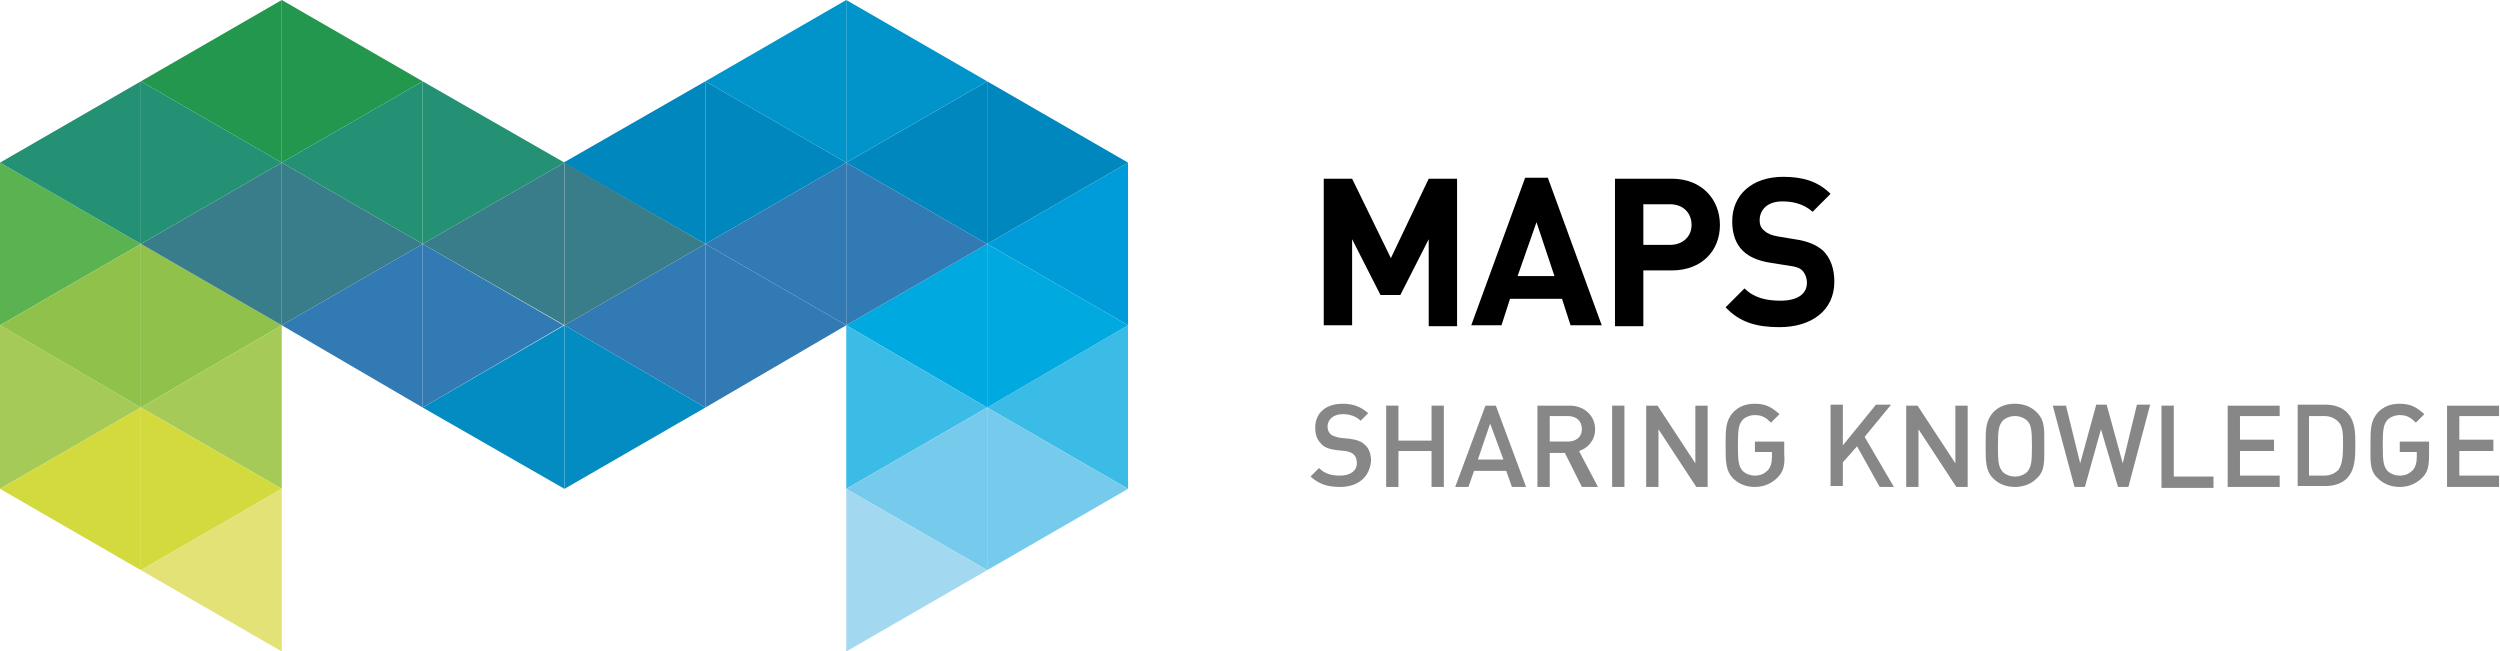 <?xml version="1.0" encoding="utf-8"?>
<!-- Generator: Adobe Illustrator 24.3.0, SVG Export Plug-In . SVG Version: 6.00 Build 0)  -->
<svg version="1.1" id="Livello_1" xmlns="http://www.w3.org/2000/svg" xmlns:xlink="http://www.w3.org/1999/xlink" x="0px" y="0px"
	 viewBox="0 0 264.4 68.9" style="enable-background:new 0 0 264.4 68.9;" xml:space="preserve">
<style type="text/css">
	.st0{fill:#878787;}
	.st1{fill:#90C14B;}
	.st2{fill:#5BB251;}
	.st3{fill:#A5CA58;}
	.st4{fill:#387D89;}
	.st5{fill:#317AB4;}
	.st6{fill:#D3DA3E;}
	.st7{fill:#E3E276;}
	.st8{fill:#249174;}
	.st9{fill:#24974E;}
	.st10{fill:#038CC2;}
	.st11{fill:#00A9DF;}
	.st12{fill:#009CD9;}
	.st13{fill:#3BBCE6;}
	.st14{fill:#76CBEC;}
	.st15{fill:#A2D9F0;}
	.st16{fill:#0087BE;}
	.st17{fill:#0094CA;}
</style>
<g>
	<g>
		<path d="M151.1,34.4v-9.1l-3,5.9h-2.1l-3-5.9v9.1h-3V18.9h3l4.1,8.4l4-8.4h3v15.6H151.1z"/>
		<path d="M166.1,34.4l-0.9-2.8h-5.5l-0.9,2.8h-3.2l5.7-15.6h2.4l5.7,15.6H166.1z M162.5,23.5l-2,5.7h3.9L162.5,23.5z"/>
		<path d="M176.8,28.6h-3v5.9h-3V18.9h6c3.2,0,5.1,2.2,5.1,4.9S180,28.6,176.8,28.6z M176.6,21.6h-2.8v4.3h2.8
			c1.4,0,2.3-0.9,2.3-2.1C178.9,22.5,178,21.6,176.6,21.6z"/>
		<path d="M188.2,34.6c-2.4,0-4.2-0.5-5.7-2.1l2-2c1,1,2.3,1.3,3.8,1.3c1.8,0,2.8-0.7,2.8-1.9c0-0.5-0.2-1-0.5-1.3
			c-0.3-0.3-0.7-0.4-1.4-0.5l-1.9-0.3c-1.3-0.2-2.3-0.6-3-1.3c-0.7-0.7-1.1-1.7-1.1-3.1c0-2.8,2.1-4.7,5.4-4.7c2.1,0,3.7,0.5,5,1.8
			l-1.9,1.9c-1-0.9-2.2-1.1-3.2-1.1c-1.6,0-2.4,0.9-2.4,2c0,0.4,0.1,0.8,0.5,1.1c0.3,0.3,0.8,0.5,1.4,0.6l1.8,0.3
			c1.4,0.2,2.3,0.6,3,1.2c0.8,0.8,1.2,1.9,1.2,3.3C194,32.9,191.5,34.6,188.2,34.6z"/>
	</g>
	<g>
		<g>
			<path class="st0" d="M141.7,51.5c-1.3,0-2.2-0.3-3.1-1.1l0.9-0.9c0.6,0.6,1.3,0.8,2.2,0.8c1.1,0,1.8-0.5,1.8-1.3
				c0-0.4-0.1-0.7-0.3-0.9c-0.2-0.2-0.4-0.3-0.9-0.4l-1-0.1c-0.7-0.1-1.3-0.3-1.6-0.7c-0.4-0.4-0.6-0.9-0.6-1.7
				c0-1.5,1.1-2.5,2.9-2.5c1.1,0,1.9,0.3,2.7,1l-0.8,0.8c-0.5-0.5-1.2-0.7-1.9-0.7c-1,0-1.6,0.6-1.6,1.3c0,0.3,0.1,0.6,0.3,0.8
				c0.2,0.2,0.6,0.3,1,0.4l1,0.1c0.8,0.1,1.3,0.3,1.6,0.6c0.5,0.4,0.7,1,0.7,1.8C144.8,50.6,143.5,51.5,141.7,51.5z"/>
			<path class="st0" d="M151.4,51.5v-3.8h-3.5v3.8h-1.3v-8.6h1.3v3.7h3.5v-3.7h1.3v8.6H151.4z"/>
			<path class="st0" d="M159.9,51.5l-0.6-1.7h-3.4l-0.6,1.7h-1.4l3.2-8.6h1.1l3.2,8.6H159.9z M157.6,44.8l-1.3,3.8h2.7L157.6,44.8z"
				/>
			<path class="st0" d="M167.3,51.5l-1.8-3.6h-1.6v3.6h-1.3v-8.6h3.4c1.6,0,2.7,1.1,2.7,2.5c0,1.2-0.8,2-1.7,2.3l2,3.8H167.3z
				 M165.8,44h-1.9v2.7h1.9c0.9,0,1.5-0.5,1.5-1.3C167.3,44.5,166.7,44,165.8,44z"/>
			<path class="st0" d="M170.5,51.5v-8.6h1.3v8.6H170.5z"/>
			<path class="st0" d="M179.4,51.5l-4-6.1v6.1h-1.3v-8.6h1.2l4,6.1v-6.1h1.3v8.6H179.4z"/>
			<path class="st0" d="M188,50.5c-0.6,0.6-1.4,1-2.4,1c-0.9,0-1.7-0.3-2.3-0.9c-0.8-0.8-0.8-1.8-0.8-3.5c0-1.7,0-2.6,0.8-3.5
				c0.6-0.6,1.3-0.9,2.3-0.9c1.2,0,1.8,0.4,2.6,1.1l-0.9,0.9c-0.5-0.5-0.9-0.8-1.7-0.8c-0.5,0-1,0.2-1.3,0.5
				c-0.4,0.5-0.5,0.9-0.5,2.7s0.1,2.2,0.5,2.7c0.3,0.3,0.8,0.5,1.3,0.5c0.6,0,1-0.2,1.4-0.6c0.3-0.4,0.4-0.8,0.4-1.4v-0.5h-1.8v-1.1
				h3.1v1.3C188.8,49.2,188.6,49.9,188,50.5z"/>
			<path class="st0" d="M198.8,51.5l-2.4-4.3l-1.5,1.7v2.5h-1.3v-8.6h1.3v4.3l3.5-4.3h1.6l-2.8,3.4l3.1,5.3H198.8z"/>
			<path class="st0" d="M206.9,51.5l-4-6.1v6.1h-1.3v-8.6h1.2l4,6.1v-6.1h1.3v8.6H206.9z"/>
			<path class="st0" d="M215.4,50.6c-0.6,0.6-1.4,0.9-2.3,0.9c-0.9,0-1.7-0.3-2.3-0.9c-0.8-0.8-0.8-1.8-0.8-3.5c0-1.7,0-2.6,0.8-3.5
				c0.6-0.6,1.3-0.9,2.3-0.9c0.9,0,1.7,0.3,2.3,0.9c0.9,0.9,0.8,1.8,0.8,3.5C216.2,48.8,216.3,49.8,215.4,50.6z M214.4,44.5
				c-0.3-0.3-0.8-0.5-1.3-0.5c-0.5,0-1,0.2-1.3,0.5c-0.4,0.5-0.5,0.9-0.5,2.7s0.1,2.2,0.5,2.7c0.3,0.3,0.8,0.5,1.3,0.5
				c0.5,0,1-0.2,1.3-0.5c0.4-0.5,0.5-0.9,0.5-2.7S214.8,44.9,214.4,44.5z"/>
			<path class="st0" d="M225.1,51.5H224l-1.8-6.1l-1.7,6.1h-1.1l-2.3-8.6h1.4L220,49l1.7-6.2h1.1l1.7,6.2l1.5-6.2h1.4L225.1,51.5z"
				/>
			<path class="st0" d="M228.6,51.5v-8.6h1.3v7.5h4.2v1.2H228.6z"/>
			<path class="st0" d="M235.6,51.5v-8.6h5.5V44h-4.2v2.5h3.6v1.2h-3.6v2.6h4.2v1.2H235.6z"/>
			<path class="st0" d="M248.2,50.6c-0.5,0.5-1.3,0.8-2.2,0.8h-3v-8.6h3c0.9,0,1.7,0.3,2.2,0.8c0.9,0.9,0.9,2.2,0.9,3.4
				C249.1,48.3,249.1,49.7,248.2,50.6z M247.3,44.6c-0.4-0.4-0.9-0.6-1.5-0.6h-1.6v6.3h1.6c0.6,0,1.1-0.2,1.5-0.6
				c0.4-0.5,0.5-1.4,0.5-2.6C247.8,45.9,247.8,45.1,247.3,44.6z"/>
			<path class="st0" d="M256.2,50.5c-0.6,0.6-1.4,1-2.4,1c-0.9,0-1.7-0.3-2.3-0.9c-0.9-0.8-0.8-1.8-0.8-3.5c0-1.7,0-2.6,0.8-3.5
				c0.6-0.6,1.3-0.9,2.3-0.9c1.2,0,1.8,0.4,2.6,1.1l-0.9,0.9c-0.5-0.5-0.9-0.8-1.7-0.8c-0.5,0-1,0.2-1.3,0.5
				c-0.4,0.5-0.5,0.9-0.5,2.7s0.1,2.2,0.5,2.7c0.3,0.3,0.8,0.5,1.3,0.5c0.6,0,1-0.2,1.4-0.6c0.3-0.4,0.4-0.8,0.4-1.4v-0.5h-1.8v-1.1
				h3.1v1.3C256.9,49.2,256.8,49.9,256.2,50.5z"/>
			<path class="st0" d="M258.8,51.5v-8.6h5.5V44h-4.2v2.5h3.6v1.2h-3.6v2.6h4.2v1.2H258.8z"/>
		</g>
	</g>
	<polygon class="st1" points="14.9,25.8 14.9,43.1 29.8,34.4 	"/>
	<polygon class="st2" points="0,34.4 14.9,25.8 0,17.2 	"/>
	<polygon class="st3" points="0,51.7 14.9,43.1 0,34.4 	"/>
	<polygon class="st4" points="29.8,17.2 29.8,34.4 44.7,25.8 	"/>
	<polygon class="st4" points="29.8,34.4 29.8,17.2 14.9,25.8 	"/>
	<polygon class="st3" points="29.8,51.7 29.8,34.4 14.9,43.1 	"/>
	<polygon class="st1" points="0,34.4 14.9,43.1 14.9,25.8 	"/>
	<polygon class="st5" points="44.7,43.1 29.8,34.4 44.7,25.8 	"/>
	<polygon class="st6" points="0,51.7 14.9,60.3 14.9,43.1 	"/>
	<polygon class="st6" points="14.9,43.1 14.9,60.3 29.8,51.7 	"/>
	<polygon class="st7" points="14.9,60.3 29.8,68.9 29.8,51.7 	"/>
	<polygon class="st8" points="0,17.2 14.9,25.8 14.9,8.6 	"/>
	<polygon class="st9" points="29.8,17.2 44.7,8.6 29.8,0 	"/>
	<polygon class="st8" points="14.9,8.6 14.9,25.8 29.8,17.2 	"/>
	<polygon class="st8" points="44.7,25.8 44.7,8.6 29.8,17.2 	"/>
	<polygon class="st9" points="29.8,0 14.9,8.6 29.8,17.2 	"/>
	<polygon class="st8" points="44.7,8.6 59.7,17.2 44.7,25.8 	"/>
	<polygon class="st5" points="44.7,25.8 44.7,43.1 59.6,34.4 	"/>
	<polygon class="st10" points="59.7,51.7 59.7,34.4 44.7,43.1 	"/>
	<polygon class="st4" points="59.7,34.4 59.7,17.2 44.7,25.8 	"/>
	<polygon class="st11" points="104.4,25.8 104.4,43.1 89.5,34.4 	"/>
	<polygon class="st12" points="119.3,17.2 119.3,34.4 104.4,25.8 	"/>
	<polygon class="st13" points="119.3,34.4 119.3,51.7 104.4,43.1 	"/>
	<polygon class="st5" points="89.5,17.2 89.5,34.4 74.6,25.8 	"/>
	<polygon class="st5" points="89.5,34.4 89.5,17.2 104.4,25.8 	"/>
	<polygon class="st13" points="89.5,51.7 89.5,34.4 104.4,43.1 	"/>
	<polygon class="st11" points="104.4,43.1 104.4,25.8 119.3,34.4 	"/>
	<polygon class="st5" points="74.6,43.1 89.5,34.4 74.6,25.8 	"/>
	<polygon class="st14" points="104.4,60.3 104.4,43.1 119.3,51.7 	"/>
	<polygon class="st14" points="104.4,43.1 104.4,60.3 89.5,51.7 	"/>
	<polygon class="st15" points="89.5,68.9 104.4,60.3 89.5,51.7 	"/>
	<polygon class="st16" points="104.4,25.8 104.4,8.6 119.3,17.2 	"/>
	<polygon class="st17" points="74.6,8.6 89.5,17.2 89.5,0 	"/>
	<polygon class="st16" points="104.4,8.6 104.4,25.8 89.5,17.2 	"/>
	<polygon class="st16" points="74.6,25.8 74.6,8.6 89.5,17.2 	"/>
	<polygon class="st17" points="89.5,0 89.5,17.2 104.4,8.6 	"/>
	<polygon class="st16" points="74.6,8.6 59.6,17.2 74.6,25.8 	"/>
	<polygon class="st5" points="74.6,25.8 74.6,43.1 59.7,34.4 	"/>
	<polygon class="st10" points="59.7,51.7 59.7,34.4 74.6,43.1 	"/>
	<polygon class="st4" points="59.7,34.4 59.7,17.2 74.6,25.8 	"/>
</g>
</svg>
